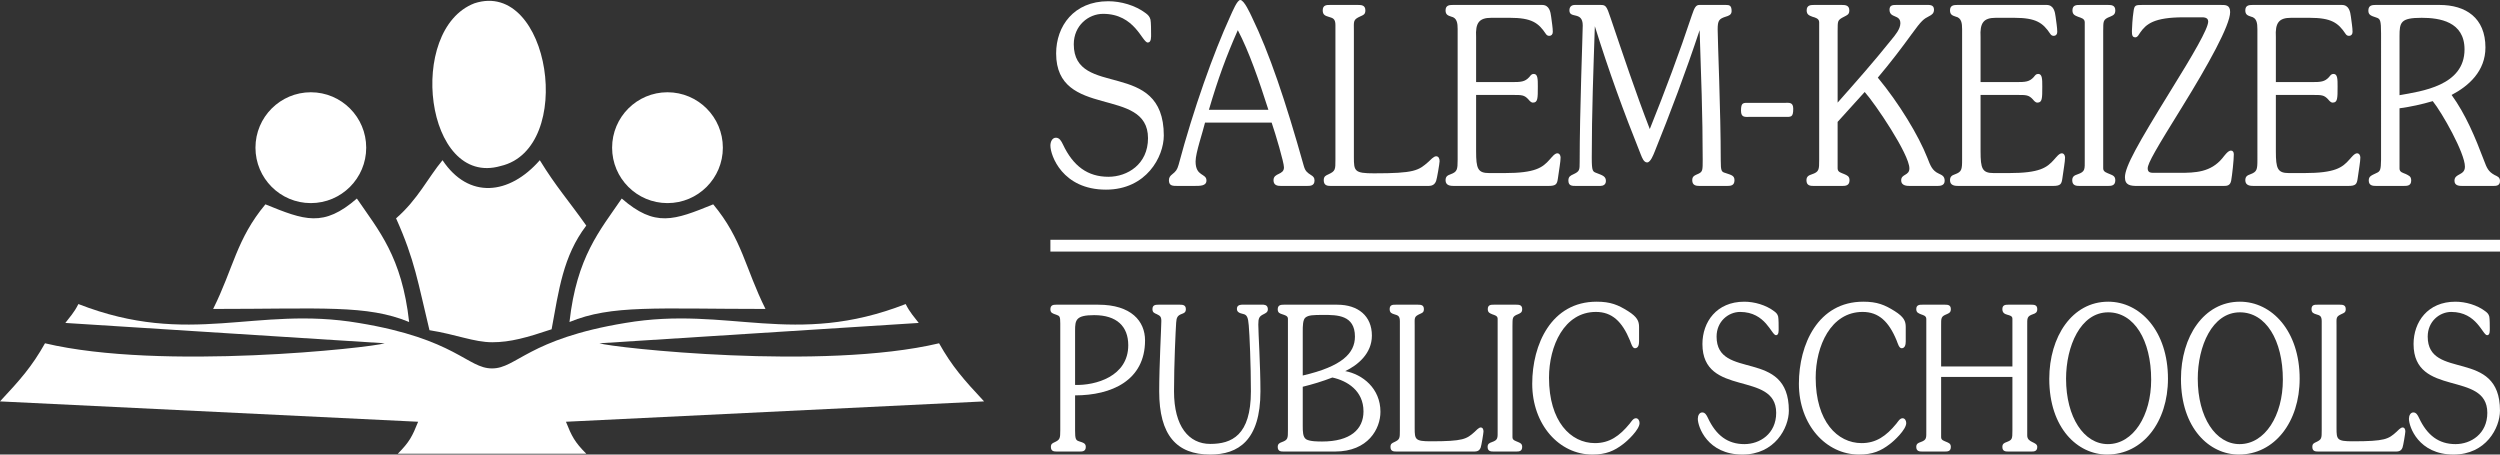 <svg width="275" height="50" viewBox="0 0 275 50" fill="none" xmlns="http://www.w3.org/2000/svg">
<rect x="0" y="0" width="275" height="50" fill="#333333" stroke="none"/>
<g clip-path="url(#clip0_7356_69023)">
<path d="M116.629 35.547C116.629 34.797 116.557 34.753 116.194 34.621C115.796 34.488 115.543 34.422 115.543 34.025C115.543 33.539 115.887 33.517 116.177 33.517H120.813C124.434 33.517 125.955 35.327 125.955 37.445C125.955 41.858 122.261 43.491 118.259 43.491V47.374C118.259 48.256 118.332 48.433 118.694 48.543C119.165 48.698 119.437 48.764 119.437 49.161C119.437 49.647 119.074 49.669 118.785 49.669H116.25C115.942 49.669 115.598 49.647 115.598 49.161C115.598 48.808 115.797 48.742 116.033 48.632C116.594 48.366 116.63 48.212 116.63 47.329V35.547L116.629 35.547ZM118.259 42.343C120.504 42.41 124.108 41.417 124.108 37.974C124.108 35.9 122.841 34.665 120.36 34.665C118.35 34.665 118.259 35.195 118.259 36.364V42.343Z" fill="white"/>
<path d="M129.794 33.517C130.083 33.517 130.445 33.539 130.445 34.003C130.445 34.378 130.228 34.444 129.993 34.533C129.522 34.709 129.413 34.929 129.377 35.504C129.323 36.32 129.142 40.027 129.142 43.05C129.142 46.911 130.772 48.831 133.126 48.831C135.48 48.831 137.599 47.904 137.599 43.05C137.599 40.181 137.454 36.761 137.363 35.791C137.291 34.93 137.182 34.621 136.729 34.533C136.349 34.444 136.06 34.334 136.06 33.981C136.06 33.606 136.331 33.539 136.584 33.517H138.993C139.264 33.539 139.464 33.672 139.464 34.025C139.464 34.356 139.21 34.444 139.011 34.555C138.504 34.798 138.414 34.996 138.414 35.702C138.414 36.651 138.649 40.181 138.649 43.05C138.649 48.456 136.204 50 133.125 50C129.413 50 127.512 47.86 127.512 43.05C127.512 40.181 127.747 35.989 127.747 35.305C127.747 34.776 127.566 34.731 127.24 34.555C126.987 34.444 126.77 34.378 126.77 34.003C126.77 33.539 127.113 33.517 127.421 33.517H129.794Z" fill="white"/>
<path d="M141.672 35.062C141.672 34.731 141.31 34.665 141.075 34.577C140.803 34.488 140.55 34.422 140.55 34.025C140.55 33.539 140.912 33.517 141.219 33.517H147.105C149.387 33.517 150.908 34.753 150.908 36.915C150.908 38.901 149.332 40.181 147.974 40.821C149.876 41.174 151.849 42.718 151.849 45.3C151.849 47.153 150.509 49.669 146.851 49.669H141.184C140.894 49.669 140.55 49.647 140.55 49.161C140.55 48.808 140.767 48.72 141.002 48.632C141.672 48.389 141.672 48.212 141.672 47.329V35.061V35.062ZM143.302 41.306C147.612 40.313 149.043 38.857 149.043 37.025C149.043 34.642 147.069 34.642 145.584 34.642C144.425 34.642 143.972 34.664 143.628 34.907C143.302 35.128 143.302 35.878 143.302 36.474V41.306ZM143.302 46.823C143.302 47.462 143.302 48.08 143.682 48.323C144.081 48.566 144.986 48.566 145.439 48.566C148.517 48.566 149.984 47.242 149.984 45.256C149.984 42.961 148.173 41.88 146.562 41.527C145.475 41.946 144.388 42.278 143.302 42.542V46.823Z" fill="white"/>
<path d="M153.986 35.327C153.986 34.731 153.75 34.687 153.388 34.577C153.117 34.488 152.863 34.422 152.863 34.002C152.863 33.517 153.207 33.517 153.515 33.517H155.978C156.285 33.517 156.629 33.539 156.629 34.002C156.629 34.377 156.43 34.422 156.194 34.532C155.525 34.841 155.615 34.951 155.615 35.834V47.109C155.615 48.345 155.67 48.543 157.39 48.543C160.976 48.543 161.32 48.301 162.207 47.506C162.352 47.374 162.66 47.021 162.877 47.021C163.094 47.021 163.185 47.219 163.185 47.462C163.185 47.638 162.95 49.05 162.877 49.227C162.696 49.712 162.315 49.668 161.954 49.668H153.587C153.297 49.668 152.953 49.646 152.953 49.161C152.953 48.807 153.134 48.741 153.37 48.631C153.986 48.344 153.986 48.212 153.986 47.329V35.325V35.327Z" fill="white"/>
<path d="M164.741 35.062C164.741 34.731 164.397 34.665 164.162 34.577C163.908 34.466 163.655 34.4 163.655 34.002C163.655 33.517 164.017 33.517 164.307 33.517H166.806C167.096 33.517 167.44 33.539 167.44 34.002C167.44 34.377 167.241 34.444 167.005 34.554C166.317 34.819 166.389 34.974 166.371 35.856V48.102C166.371 48.433 166.715 48.499 166.951 48.609C167.204 48.72 167.44 48.786 167.44 49.161C167.44 49.647 167.095 49.669 166.788 49.669H164.289C163.999 49.669 163.637 49.647 163.637 49.161C163.637 48.808 163.854 48.72 164.108 48.632C164.796 48.389 164.741 48.191 164.741 47.33V35.062L164.741 35.062Z" fill="white"/>
<path d="M180.297 37.556C180.297 37.93 180.206 38.306 179.844 38.306C179.554 38.306 179.409 37.732 179.301 37.467C178.432 35.349 177.309 34.312 175.552 34.312C172.057 34.312 170.391 38.063 170.391 41.549C170.391 46.36 172.781 48.742 175.444 48.742C177.037 48.742 178.142 47.97 179.265 46.602C179.446 46.381 179.645 46.006 179.953 46.006C180.188 46.006 180.351 46.248 180.351 46.536C180.351 47.264 178.993 48.522 178.54 48.853C177.563 49.603 176.657 50 175.154 50C171.532 50 168.545 46.734 168.545 42.211C168.545 37.886 170.646 33.186 175.625 33.186C177.164 33.186 177.997 33.539 179.084 34.223C180.098 34.863 180.297 35.326 180.297 35.967V37.555L180.297 37.556Z" fill="white"/>
<path d="M191.885 48.853C193.569 48.853 195.38 47.728 195.38 45.411C195.38 40.733 187.267 43.756 187.267 37.843C187.267 35.415 188.825 33.187 191.867 33.187C192.971 33.187 194.257 33.539 195.199 34.268C195.398 34.422 195.524 34.555 195.597 34.82C195.651 35.084 195.651 35.813 195.651 36.099C195.651 36.342 195.687 36.872 195.361 36.872C194.854 36.872 194.239 34.313 191.414 34.313C190.128 34.313 188.824 35.35 188.824 37.026C188.824 41.903 196.774 38.24 196.774 45.168C196.774 47.066 195.235 50 191.668 50C187.81 50 186.76 46.933 186.76 46.073C186.76 45.719 186.923 45.367 187.249 45.367C187.557 45.367 187.72 45.654 187.865 45.962C188.771 47.904 190.056 48.853 191.885 48.853Z" fill="white"/>
<path d="M209.631 37.556C209.631 37.93 209.54 38.306 209.178 38.306C208.888 38.306 208.743 37.732 208.634 37.467C207.766 35.349 206.643 34.312 204.886 34.312C201.391 34.312 199.725 38.063 199.725 41.549C199.725 46.36 202.115 48.742 204.778 48.742C206.371 48.742 207.476 47.97 208.599 46.602C208.78 46.381 208.979 46.006 209.287 46.006C209.522 46.006 209.686 46.248 209.686 46.536C209.686 47.264 208.327 48.522 207.874 48.853C206.897 49.603 205.991 50 204.488 50C200.866 50 197.879 46.734 197.879 42.211C197.879 37.886 199.98 33.186 204.959 33.186C206.498 33.186 207.331 33.539 208.418 34.223C209.432 34.863 209.631 35.326 209.631 35.967V37.555L209.631 37.556Z" fill="white"/>
<path d="M211.893 35.084C211.893 34.731 211.549 34.665 211.314 34.577C211.061 34.466 210.789 34.4 210.789 34.002C210.789 33.517 211.169 33.517 211.459 33.517H213.958C214.248 33.517 214.592 33.539 214.592 34.002C214.592 34.377 214.393 34.444 214.158 34.554C213.488 34.819 213.524 34.974 213.524 35.856V40.313H221.365V35.062C221.365 34.444 220.26 34.863 220.26 34.002C220.26 33.538 220.604 33.517 220.894 33.517H223.466C223.755 33.517 224.099 33.538 224.099 34.002C224.099 34.377 223.9 34.465 223.647 34.554C222.941 34.797 222.995 34.995 222.995 35.855V47.903C222.995 48.741 224.099 48.565 224.099 49.161C224.099 49.647 223.755 49.669 223.466 49.669H220.912C220.604 49.669 220.26 49.647 220.26 49.161C220.26 48.808 220.478 48.72 220.713 48.632C221.347 48.389 221.365 48.3 221.365 47.329V41.46H213.524V48.102C213.524 48.433 213.868 48.499 214.103 48.609C214.356 48.72 214.592 48.786 214.592 49.161C214.592 49.647 214.248 49.669 213.94 49.669H211.441C211.151 49.669 210.789 49.647 210.789 49.161C210.789 48.808 211.007 48.72 211.26 48.632C211.949 48.389 211.894 48.19 211.894 47.329V35.083L211.893 35.084Z" fill="white"/>
<path d="M225.42 41.681C225.42 37.026 227.937 33.186 231.903 33.186C235.434 33.186 238.476 36.43 238.476 41.659C238.476 46.403 235.724 50 231.776 50C228.553 50 225.42 47.109 225.42 41.681ZM236.629 41.77C236.629 37.401 234.746 34.356 231.903 34.356C228.842 34.356 227.267 38.107 227.267 41.66C227.267 45.918 229.241 48.853 231.866 48.853C234.673 48.853 236.629 45.697 236.629 41.77Z" fill="white"/>
<path d="M239.906 41.681C239.906 37.026 242.423 33.186 246.389 33.186C249.92 33.186 252.962 36.43 252.962 41.659C252.962 46.403 250.21 50 246.263 50C243.039 50 239.906 47.109 239.906 41.681ZM251.115 41.77C251.115 37.401 249.232 34.356 246.39 34.356C243.329 34.356 241.754 38.107 241.754 41.66C241.754 45.918 243.728 48.853 246.353 48.853C249.16 48.853 251.115 45.697 251.115 41.77Z" fill="white"/>
<path d="M255.388 35.327C255.388 34.731 255.153 34.687 254.79 34.577C254.519 34.488 254.266 34.422 254.266 34.002C254.266 33.517 254.61 33.517 254.918 33.517H257.381C257.688 33.517 258.032 33.539 258.032 34.002C258.032 34.377 257.832 34.422 257.597 34.532C256.927 34.841 257.018 34.951 257.018 35.834V47.109C257.018 48.345 257.072 48.543 258.793 48.543C262.378 48.543 262.723 48.301 263.609 47.506C263.754 47.374 264.062 47.021 264.279 47.021C264.497 47.021 264.588 47.219 264.588 47.462C264.588 47.638 264.353 49.05 264.279 49.227C264.099 49.712 263.718 49.668 263.356 49.668H254.99C254.7 49.668 254.356 49.646 254.356 49.161C254.356 48.807 254.537 48.741 254.772 48.631C255.388 48.344 255.388 48.212 255.388 47.329V35.325V35.327Z" fill="white"/>
<path d="M270.11 48.853C271.794 48.853 273.605 47.728 273.605 45.411C273.605 40.733 265.492 43.756 265.492 37.843C265.492 35.415 267.049 33.187 270.091 33.187C271.196 33.187 272.481 33.539 273.423 34.268C273.622 34.422 273.749 34.555 273.822 34.82C273.876 35.084 273.876 35.813 273.876 36.099C273.876 36.342 273.912 36.872 273.586 36.872C273.078 36.872 272.463 34.313 269.638 34.313C268.352 34.313 267.048 35.35 267.048 37.026C267.048 41.903 274.998 38.24 274.998 45.168C274.998 47.066 273.459 50 269.892 50C266.034 50 264.983 46.933 264.983 46.073C264.983 45.719 265.147 45.367 265.473 45.367C265.781 45.367 265.944 45.654 266.088 45.962C266.994 47.904 268.28 48.853 270.109 48.853H270.11Z" fill="white"/>
<path d="M192.475 12.857C191.981 12.857 191.51 12.965 191.51 12.18C191.51 11.233 191.757 11.314 192.475 11.314H196.291C196.785 11.314 197.256 11.206 197.256 11.963C197.256 12.938 197.009 12.857 196.291 12.857H192.475Z" fill="white"/>
<path d="M121.927 19.446C124.025 19.446 126.281 18.06 126.281 15.204C126.281 9.438 116.175 13.164 116.175 5.875C116.175 2.883 118.115 0.136 121.904 0.136C123.28 0.136 124.882 0.572 126.055 1.469C126.303 1.659 126.46 1.823 126.551 2.149C126.619 2.475 126.619 3.373 126.619 3.726C126.619 4.025 126.664 4.678 126.258 4.678C125.626 4.678 124.859 1.523 121.341 1.523C119.74 1.523 118.115 2.801 118.115 4.869C118.115 10.879 128.018 6.365 128.018 14.904C128.018 17.243 126.101 20.861 121.657 20.861C116.852 20.861 115.544 17.08 115.544 16.02C115.544 15.585 115.747 15.149 116.153 15.149C116.537 15.149 116.74 15.503 116.92 15.883C118.048 18.277 119.649 19.446 121.928 19.446H121.927Z" fill="white"/>
<path d="M132.552 13.49C132.304 14.55 131.514 16.808 131.514 17.76C131.514 19.446 132.71 19.038 132.71 19.854C132.71 20.452 132.055 20.452 131.356 20.452H129.529C128.988 20.452 128.582 20.452 128.582 19.827C128.582 19.5 128.74 19.337 128.943 19.174C129.349 18.848 129.484 18.685 129.642 18.141C131.288 11.967 133.499 5.793 135.304 1.849C135.598 1.197 136.093 -0 136.432 -0C136.86 -0 137.537 1.523 137.695 1.849C139.612 5.793 141.394 11.042 143.424 18.276C143.582 18.82 143.785 18.983 144.213 19.256C144.439 19.392 144.597 19.527 144.597 19.853C144.597 20.479 144.078 20.452 143.695 20.452H140.897C140.537 20.452 140.086 20.397 140.086 19.826C140.086 18.983 141.236 19.282 141.236 18.412C141.236 17.868 140.311 14.74 139.882 13.489H132.552V13.49ZM139.522 12.076C138.507 8.894 137.379 5.63 136.16 3.318C134.898 6.174 133.995 8.621 132.98 12.076H139.522Z" fill="white"/>
<path d="M146.898 2.775C146.898 2.04 146.604 1.986 146.153 1.85C145.815 1.741 145.499 1.659 145.499 1.143C145.499 0.544 145.927 0.544 146.311 0.544H149.379C149.762 0.544 150.191 0.572 150.191 1.143C150.191 1.605 149.943 1.659 149.649 1.795C148.815 2.176 148.927 2.312 148.927 3.4V17.298C148.927 18.821 148.995 19.066 151.138 19.066C155.604 19.066 156.033 18.767 157.138 17.788C157.319 17.624 157.702 17.19 157.972 17.19C158.242 17.19 158.356 17.434 158.356 17.733C158.356 17.951 158.063 19.691 157.972 19.909C157.747 20.507 157.273 20.453 156.822 20.453H146.401C146.04 20.453 145.611 20.426 145.611 19.827C145.611 19.392 145.837 19.31 146.13 19.175C146.897 18.821 146.897 18.658 146.897 17.57V2.775H146.898Z" fill="white"/>
<path d="M160.342 3.209C160.342 2.557 160.274 1.958 159.62 1.823C159.304 1.714 159.011 1.632 159.011 1.143C159.011 0.572 159.439 0.544 159.823 0.544H169.635C170.424 0.544 170.56 1.306 170.628 1.85C170.695 2.394 170.808 3.047 170.808 3.509C170.808 3.781 170.65 3.944 170.425 3.944C170.244 3.944 170.131 3.862 170.041 3.727C169.229 2.503 168.462 1.959 166.094 1.959H164.041C162.71 1.959 162.281 2.502 162.372 4.08V9.03H166.296C167.312 9.03 167.74 9.002 168.213 8.486C168.372 8.295 168.462 8.132 168.71 8.132C169.161 8.132 169.161 8.703 169.161 9.519C169.161 10.825 169.161 11.287 168.62 11.287C168.417 11.287 168.259 11.097 168.123 10.934C167.672 10.444 167.401 10.444 166.432 10.444H162.372V16.645C162.372 18.549 162.552 19.038 163.816 19.038H165.485C168.891 19.038 169.68 18.44 170.47 17.542C170.673 17.325 171.011 16.863 171.304 16.863C171.53 16.863 171.665 17.08 171.665 17.325C171.665 17.787 171.507 18.603 171.372 19.609C171.282 20.263 171.169 20.453 170.312 20.453H159.936C159.575 20.453 159.011 20.426 159.011 19.827C159.011 19.392 159.259 19.283 159.552 19.175C160.297 18.902 160.341 18.658 160.341 17.57V3.209H160.342Z" fill="white"/>
<path d="M176.041 0.544C176.628 0.544 176.718 0.626 177.169 1.986C178.545 6.038 179.899 10.117 181.477 14.197C183.17 9.982 184.748 5.766 186.102 1.686C186.395 0.816 186.553 0.544 186.936 0.544H189.846C190.23 0.544 190.477 0.598 190.477 1.224C190.477 1.632 190.139 1.741 189.868 1.822C189.101 2.067 188.943 2.23 188.943 3.236C188.943 4.46 189.282 12.293 189.282 17.623C189.282 18.875 189.372 18.902 189.823 19.038C190.455 19.256 190.793 19.31 190.793 19.827C190.793 20.425 190.364 20.452 189.981 20.452H186.936C186.575 20.452 186.147 20.398 186.147 19.827C186.147 19.392 186.372 19.31 186.869 19.092C187.297 18.875 187.297 18.684 187.297 17.57C187.297 12.783 187.117 8.078 186.959 3.318C185.425 7.941 183.733 12.429 182.019 16.672C181.883 16.998 181.568 17.868 181.185 17.868C180.824 17.868 180.643 17.379 180.508 17.052C178.545 12.157 176.967 7.805 175.433 2.883C175.275 7.669 175.094 12.348 175.094 17.352C175.094 18.875 175.207 18.875 175.636 19.038C176.267 19.283 176.65 19.392 176.65 19.908C176.65 20.316 176.335 20.452 176.041 20.452H173.334C172.928 20.452 172.522 20.452 172.522 19.854C172.522 19.419 172.77 19.31 173.064 19.174C173.763 18.848 173.763 18.712 173.763 17.814C173.763 12.293 174.101 3.59 174.101 2.801C174.101 1.197 172.635 2.094 172.635 1.142C172.635 0.707 172.906 0.544 173.244 0.544H176.041Z" fill="white"/>
<path d="M200.109 2.448C200.109 2.04 199.681 1.931 199.387 1.85C199.049 1.714 198.733 1.632 198.733 1.143C198.733 0.572 199.162 0.545 199.523 0.545H202.613C202.973 0.545 203.425 0.572 203.425 1.143C203.425 1.606 203.177 1.66 202.883 1.823C202.071 2.231 202.161 2.285 202.139 3.428V11.288C204.259 8.894 206.064 6.854 208.026 4.407C208.5 3.836 209.041 3.183 209.041 2.558C209.041 1.551 207.846 2.041 207.846 1.062C207.846 0.545 208.251 0.545 208.568 0.545H211.883C212.222 0.545 212.74 0.491 212.74 1.062C212.74 1.47 212.492 1.633 212.222 1.769C211.59 2.095 211.387 2.231 210.282 3.754C209.222 5.223 207.981 6.854 206.56 8.54C208.883 11.342 211.048 14.905 212.018 17.38C212.334 18.196 212.537 18.767 213.259 19.094C213.597 19.257 213.913 19.365 213.913 19.882C213.913 20.399 213.462 20.453 213.124 20.453H210.191C209.83 20.453 209.131 20.48 209.131 19.828C209.131 19.121 210.033 19.339 210.033 18.523C210.033 16.972 206.266 11.397 205.116 10.118L202.138 13.409V18.523C202.138 18.958 202.567 19.012 202.86 19.148C203.154 19.285 203.447 19.366 203.447 19.828C203.447 20.427 202.996 20.454 202.635 20.454H199.522C199.138 20.454 198.71 20.427 198.71 19.828C198.71 19.393 198.981 19.285 199.297 19.176C200.109 18.904 200.109 18.659 200.109 17.571V2.448H200.109Z" fill="white"/>
<path d="M215.832 3.209C215.832 2.557 215.764 1.958 215.11 1.823C214.795 1.714 214.501 1.632 214.501 1.143C214.501 0.572 214.93 0.544 215.313 0.544H225.125C225.915 0.544 226.05 1.306 226.118 1.85C226.186 2.394 226.298 3.047 226.298 3.509C226.298 3.781 226.141 3.944 225.915 3.944C225.734 3.944 225.621 3.862 225.532 3.727C224.719 2.503 223.952 1.959 221.584 1.959H219.531C218.2 1.959 217.772 2.502 217.862 4.08V9.03H221.787C222.802 9.03 223.23 9.002 223.704 8.486C223.862 8.295 223.952 8.132 224.2 8.132C224.651 8.132 224.651 8.703 224.651 9.519C224.651 10.825 224.651 11.287 224.11 11.287C223.907 11.287 223.749 11.097 223.614 10.934C223.162 10.444 222.892 10.444 221.922 10.444H217.862V16.645C217.862 18.549 218.043 19.038 219.306 19.038H220.975C224.381 19.038 225.171 18.44 225.96 17.542C226.163 17.325 226.501 16.863 226.794 16.863C227.02 16.863 227.155 17.08 227.155 17.325C227.155 17.787 226.997 18.603 226.862 19.609C226.772 20.263 226.659 20.453 225.802 20.453H215.426C215.065 20.453 214.501 20.426 214.501 19.827C214.501 19.392 214.749 19.283 215.042 19.175C215.787 18.902 215.832 18.658 215.832 17.57V3.209H215.832Z" fill="white"/>
<path d="M229.322 2.448C229.322 2.04 228.894 1.959 228.6 1.85C228.284 1.714 227.968 1.632 227.968 1.143C227.968 0.545 228.42 0.545 228.781 0.545H231.893C232.254 0.545 232.683 0.572 232.683 1.143C232.683 1.606 232.435 1.687 232.141 1.823C231.284 2.149 231.374 2.34 231.352 3.428V18.523C231.352 18.931 231.781 19.012 232.074 19.148C232.39 19.284 232.683 19.365 232.683 19.828C232.683 20.426 232.254 20.453 231.871 20.453H228.758C228.398 20.453 227.946 20.427 227.946 19.828C227.946 19.393 228.217 19.284 228.533 19.175C229.39 18.876 229.322 18.632 229.322 17.571V2.448Z" fill="white"/>
<path d="M240.216 1.904C236.946 1.904 236.089 2.638 235.435 3.563C235.299 3.754 235.141 4.107 234.893 4.107C234.555 4.107 234.51 3.862 234.51 3.427C234.51 3.128 234.578 1.931 234.69 1.251C234.78 0.571 234.893 0.544 235.661 0.544H244.255C244.796 0.544 245.315 0.517 245.315 1.333C245.315 2.775 242.901 7.126 240.059 11.722C237.194 16.346 236.247 17.95 236.247 18.522C236.247 19.011 236.607 19.011 236.991 19.011H239.743C241.481 19.011 243.171 18.956 244.458 17.406C244.66 17.161 245.066 16.563 245.404 16.563C245.607 16.563 245.72 16.726 245.72 16.971C245.72 17.623 245.54 19.256 245.427 19.881C245.315 20.425 244.976 20.453 244.593 20.453H235.119C234.375 20.453 233.743 20.398 233.743 19.501C233.743 18.331 235.164 15.829 238.751 10.009C241.232 6.011 242.902 3.155 242.902 2.366C242.902 1.85 242.292 1.904 242.022 1.904H240.216Z" fill="white"/>
<path d="M248.314 3.209C248.314 2.557 248.247 1.958 247.593 1.823C247.277 1.714 246.983 1.632 246.983 1.143C246.983 0.572 247.412 0.544 247.796 0.544H257.608C258.397 0.544 258.532 1.306 258.601 1.85C258.668 2.394 258.781 3.047 258.781 3.509C258.781 3.781 258.624 3.944 258.398 3.944C258.217 3.944 258.104 3.862 258.014 3.727C257.202 2.503 256.435 1.959 254.067 1.959H252.014C250.683 1.959 250.255 2.502 250.345 4.08V9.03H254.27C255.285 9.03 255.714 9.002 256.186 8.486C256.345 8.295 256.435 8.132 256.683 8.132C257.135 8.132 257.135 8.703 257.135 9.519C257.135 10.825 257.135 11.287 256.593 11.287C256.391 11.287 256.232 11.097 256.097 10.934C255.645 10.444 255.375 10.444 254.406 10.444H250.345V16.645C250.345 18.549 250.525 19.038 251.788 19.038H253.458C256.864 19.038 257.653 18.44 258.442 17.542C258.645 17.325 258.984 16.863 259.278 16.863C259.503 16.863 259.638 17.08 259.638 17.325C259.638 17.787 259.48 18.603 259.345 19.609C259.255 20.263 259.142 20.453 258.285 20.453H247.909C247.548 20.453 246.984 20.426 246.984 19.827C246.984 19.392 247.232 19.283 247.525 19.175C248.27 18.902 248.315 18.658 248.315 17.57L248.314 3.209Z" fill="white"/>
<path d="M261.917 3.699C261.917 2.231 261.827 2.068 261.398 1.931C260.834 1.741 260.519 1.659 260.519 1.169C260.519 0.572 260.947 0.544 261.331 0.544H268.345C271.232 0.544 273.398 1.958 273.398 5.222C273.398 7.833 271.549 9.465 269.676 10.444C271.232 12.593 272.27 15.095 273.24 17.652C273.556 18.494 273.714 18.875 274.413 19.256C274.684 19.393 274.999 19.474 274.999 19.909C274.999 20.453 274.549 20.453 274.232 20.453H270.894C270.555 20.453 269.992 20.453 269.992 19.881C269.992 19.038 271.142 19.338 271.142 18.331C271.142 16.835 268.616 12.375 267.601 11.124C266.405 11.478 265.164 11.749 263.947 11.913V18.549C263.947 18.957 264.352 19.012 264.646 19.147C264.939 19.31 265.232 19.364 265.232 19.854C265.232 20.452 264.781 20.452 264.398 20.452H261.375C261.014 20.452 260.563 20.425 260.563 19.854C260.563 19.392 260.834 19.31 261.398 19.038C261.849 18.848 261.894 18.657 261.916 17.57L261.917 3.699ZM263.947 10.471C266.36 10.036 271.098 9.438 271.098 5.44C271.098 2.366 268.345 1.959 266.383 1.959C264.06 1.959 263.947 2.448 263.947 3.999V10.471Z" fill="white"/>
<path d="M275 26.375H115.544V27.673H275V26.375Z" fill="white"/>
<path d="M73.423 22.341C76.787 22.341 79.514 19.612 79.514 16.245C79.514 12.879 76.787 10.149 73.423 10.149C70.059 10.149 67.332 12.879 67.332 16.245C67.332 19.612 70.059 22.341 73.423 22.341Z" fill="white"/>
<path d="M34.192 22.341C37.556 22.341 40.283 19.612 40.283 16.245C40.283 12.879 37.556 10.149 34.192 10.149C30.828 10.149 28.101 12.879 28.101 16.245C28.101 19.612 30.828 22.341 34.192 22.341Z" fill="white"/>
<path d="M52.192 0.361C60.496 -2.356 63.371 16.344 55.066 18.262C46.762 20.659 44.686 3.238 52.192 0.361Z" fill="white"/>
<path d="M48.679 17.623C51.554 21.938 56.025 21.459 59.379 17.623C61.136 20.499 62.573 22.098 64.49 24.815C61.934 28.171 61.475 31.905 60.677 36.221C57.962 37.127 56.153 37.647 54.149 37.647C52.145 37.647 50.185 36.787 47.242 36.322C45.964 31.049 45.645 28.651 43.568 24.016C45.964 21.938 47.082 19.541 48.679 17.623L48.679 17.623Z" fill="white"/>
<path d="M39.256 21.837C41.651 25.353 44.206 28.23 45.006 35.422C40.374 33.504 35.423 33.984 23.445 33.984C25.681 29.508 26.001 26.312 29.195 22.477C33.507 24.234 35.583 25.033 39.257 21.837L39.256 21.837Z" fill="white"/>
<path d="M68.392 21.837C65.997 25.353 63.442 28.23 62.643 35.422C67.274 33.504 72.225 33.984 84.203 33.984C81.967 29.508 81.647 26.312 78.453 22.477C74.142 24.234 72.065 25.033 68.392 21.837L68.392 21.837Z" fill="white"/>
<path d="M54.219 49.908H43.759C45.036 48.629 45.356 47.989 45.995 46.392L0 44.154C2.236 41.757 3.513 40.319 4.95 37.761C17.727 40.798 40.885 38.24 42.322 37.761L7.187 35.523C7.666 34.884 8.145 34.404 8.624 33.445C20.921 38.24 28.108 33.605 39.447 35.523C50.162 37.284 51.425 40.536 54.124 40.526C56.823 40.535 58.087 37.284 68.801 35.523C80.139 33.605 87.327 38.24 99.624 33.445C100.103 34.404 100.582 34.883 101.061 35.523L65.927 37.761C67.364 38.24 90.521 40.798 103.298 37.761C104.735 40.319 106.012 41.757 108.248 44.154L62.253 46.392C62.892 47.989 63.212 48.629 64.49 49.908H54.029" fill="white"/>
</g>
<defs>
<clipPath id="clip0_7356_69023">
<rect width="275" height="50" fill="white"/>
</clipPath>
</defs>
</svg>
